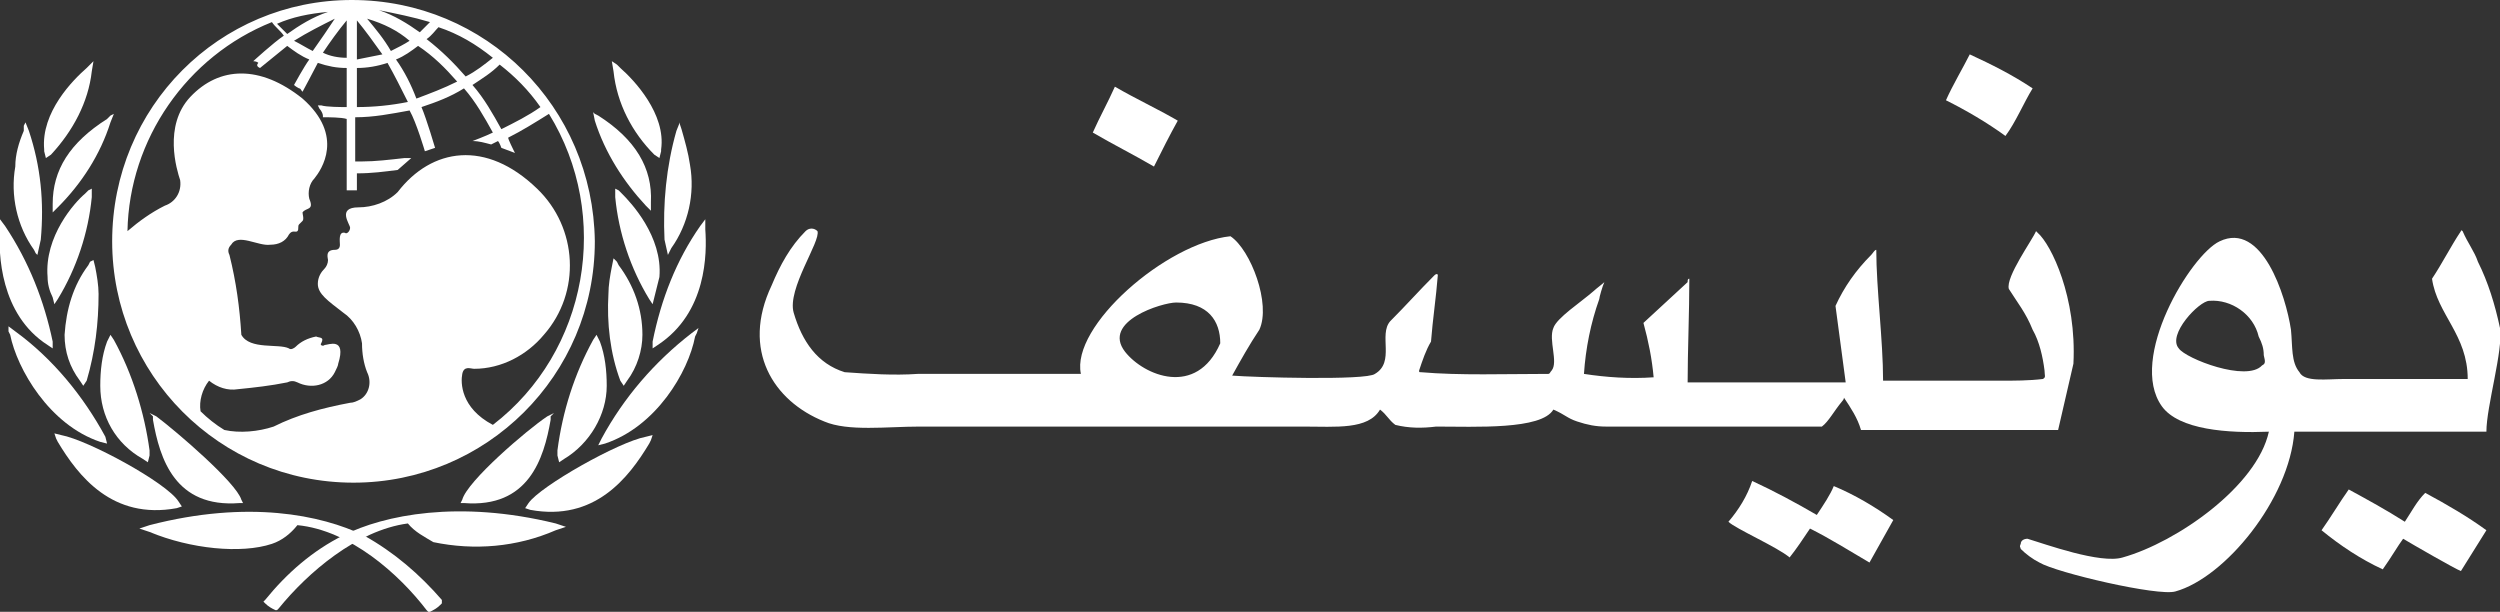<?xml version="1.0" encoding="utf-8"?>
<!-- Generator: Adobe Illustrator 25.4.1, SVG Export Plug-In . SVG Version: 6.00 Build 0)  -->
<svg version="1.1" id="Layer_1" xmlns="http://www.w3.org/2000/svg" xmlns:xlink="http://www.w3.org/1999/xlink" x="0px" y="0px"
	 viewBox="0 0 147.1 36" style="enable-background:new 0 0 147.1 36;" xml:space="preserve">
<rect x="0" y="0" width="147.1" height="36" fill="#333333" stroke="none"/>
<style type="text/css">
	.st0{fill:#FFFFFF;}
</style>
<path class="st0" d="M29,25c-1.9-1-1.9-2.5-1.8-3s0.5-0.3,0.7-0.3c1.6,0,3.1-0.8,4.1-2c2.2-2.5,2-6.3-0.4-8.6
	c-3-2.9-6.2-2.4-8.2,0.2c-0.6,0.6-1.5,0.9-2.3,0.9c-1.3,0-0.5,1-0.5,1.2s-0.2,0.4-0.3,0.3c-0.4-0.1-0.3,0.5-0.3,0.7
	s-0.1,0.3-0.3,0.3c-0.6,0-0.4,0.5-0.4,0.6c0,0.2-0.1,0.4-0.2,0.5c-0.2,0.2-0.4,0.5-0.4,0.9c0,0.6,0.6,1,1.5,1.7
	c0.6,0.4,1,1.1,1.1,1.8c0,0.6,0.1,1.2,0.3,1.7c0.3,0.6,0.1,1.3-0.4,1.6c-0.2,0.1-0.4,0.2-0.6,0.2c-1.6,0.3-3.1,0.7-4.5,1.4
	c-0.9,0.3-2,0.4-2.9,0.2c-0.5-0.3-1-0.7-1.4-1.1c-0.1-0.6,0.1-1.3,0.5-1.8c0.5,0.4,1.1,0.6,1.7,0.5c1-0.1,1.9-0.2,2.9-0.4
	c0.2-0.1,0.4-0.1,0.6,0c0.8,0.4,1.8,0.2,2.2-0.6c0.1-0.2,0.2-0.4,0.2-0.5c0.5-1.6-0.6-1.1-0.8-1.1c-0.1,0.1-0.3,0-0.2-0.1
	c0.2-0.4-0.1-0.3-0.3-0.4c-0.5,0.1-0.9,0.3-1.2,0.6c-0.1,0.1-0.3,0.2-0.4,0.1c-0.6-0.3-2.3,0.1-2.8-0.8c-0.1-1.6-0.3-3.1-0.7-4.7
	c-0.1-0.2-0.1-0.4,0.1-0.6c0.4-0.7,1.6,0.1,2.3,0c0.5,0,0.9-0.2,1.1-0.6c0.2-0.3,0.4-0.1,0.5-0.2c0.1-0.1,0-0.3,0.1-0.4
	c0.1-0.1,0.1-0.1,0.2-0.2c0.1-0.1,0-0.4,0-0.5c0.2-0.3,0.7-0.1,0.4-0.8c-0.1-0.4,0-0.9,0.3-1.2c0.4-0.5,1.8-2.5-0.7-4.7
	c-2.5-2-4.9-1.9-6.6-0.1c-1.6,1.7-0.8,4.3-0.6,4.9c0.1,0.7-0.3,1.3-0.9,1.5c-0.8,0.4-1.5,0.9-2.2,1.5C7.6,8.2,11,3.3,16,1.3
	c0.2,0.3,0.5,0.5,0.7,0.8c-0.6,0.4-1.8,1.5-1.8,1.5s0.2,0,0.3,0.1C15,3.9,15.3,4,15.3,4s1.1-0.9,1.6-1.3c0.4,0.3,0.8,0.6,1.3,0.8
	C17.9,3.9,17.3,5,17.3,5s0.1,0.1,0.3,0.2c0.1,0,0.1,0.1,0.2,0.2c0,0,0.7-1.3,0.9-1.7C19.3,3.9,19.8,4,20.4,4v2.3
	c-0.3,0-1.2,0-1.5-0.1h-0.2l0.1,0.2C18.9,6.5,19,6.7,19,6.8v0.1h0.1c0.2,0,1,0,1.3,0.1v4.2H21v-1c0.9,0,1.6-0.1,2.4-0.2l0,0l0.8-0.7
	h-0.4c-0.9,0.1-1.7,0.2-2.5,0.2c0,0-0.3,0-0.4,0V6.9c1.1,0,2.1-0.2,3.2-0.4C24.5,7.2,25,8.9,25,8.9l0.6-0.2c0,0-0.5-1.7-0.8-2.4
	c0.9-0.3,1.7-0.6,2.5-1.1C28,6,28.5,6.9,29,7.8c-0.4,0.2-1.2,0.5-1.2,0.5c0.4,0,0.7,0.1,1.1,0.2c0,0,0.2-0.1,0.4-0.2
	c0.1,0.1,0.2,0.4,0.2,0.4L30.3,9l-0.1-0.2c0,0-0.3-0.6-0.3-0.7c0.8-0.4,1.6-0.9,2.4-1.4C36,12.7,34.6,20.7,29,25 M19.3,0.7
	C18.4,1,17.6,1.5,16.9,2c-0.2-0.2-0.4-0.4-0.6-0.6C17.2,1,18.2,0.8,19.3,0.7 M18.4,3c-0.4-0.2-0.7-0.4-1.1-0.6
	c0.8-0.5,1.6-0.9,2.4-1.3C19.3,1.7,18.9,2.3,18.4,3 M20.4,1.2v2.2c-0.5,0-1-0.1-1.4-0.3C19.4,2.5,19.9,1.8,20.4,1.2 M21,4
	c0.6,0,1.2-0.1,1.8-0.3C23.2,4.4,23.6,5.2,24,6c-1,0.2-2,0.3-3,0.3V4z M21,1.2c0.5,0.6,1,1.3,1.5,2c-0.5,0.1-1,0.2-1.5,0.3V1.2z
	 M24.1,2.4C23.8,2.6,23.4,2.8,23,3c-0.4-0.7-0.9-1.3-1.4-1.9C22.6,1.4,23.4,1.8,24.1,2.4 M25.3,1.3c-0.2,0.2-0.4,0.4-0.6,0.6
	c-0.7-0.5-1.5-1-2.4-1.3C23.3,0.8,24.3,1,25.3,1.3 M26.9,4.8c-0.8,0.4-1.6,0.7-2.4,1c-0.3-0.8-0.7-1.6-1.2-2.3
	c0.5-0.2,0.9-0.5,1.3-0.8C25.5,3.3,26.2,4,26.9,4.8 M25.8,1.6C27,2,28,2.6,29,3.4c-0.5,0.4-1,0.8-1.6,1.1C26.7,3.7,26,3,25.1,2.3
	C25.4,2.1,25.6,1.8,25.8,1.6 M31.8,6.3c-0.7,0.5-1.5,0.9-2.3,1.3c-0.5-0.9-1-1.8-1.7-2.6c0.6-0.4,1.1-0.7,1.6-1.2
	C30.3,4.5,31.1,5.3,31.8,6.3 M20.7,0C12.9,0,6.6,6.3,6.6,14.2c0,7.8,6.3,14.2,14.2,14.2c7.8,0,14.2-6.3,14.2-14.2l0,0
	C34.9,6.3,28.6,0,20.7,0"/>
<path class="st0" d="M5.3,3.8L5.1,4C4.3,4.7,2.4,6.6,2.6,8.8v0.1l0.1,0.4L3,9.1C4.3,7.7,5.2,6,5.4,4.2l0.1-0.6L5.3,3.8z"/>
<path class="st0" d="M1.4,7.4v0.3C1.1,8.4,0.9,9.1,0.9,9.8C0.6,11.5,1,13.3,2,14.7l0.1,0.2L2.2,15l0.2-0.9c0.2-2.2,0-4.3-0.7-6.4
	L1.5,7.2L1.4,7.4z"/>
<path class="st0" d="M0,13.2v0.3c-0.1,1.4,0,5,2.8,6.8l0.3,0.2v-0.4c-0.5-2.4-1.4-4.7-2.8-6.8L0,12.9L0,13.2z"/>
<path class="st0" d="M0.5,19.5l0.1,0.2C1,21.7,2.9,25,5.9,26l0.4,0.1l-0.1-0.4c-1.3-2.4-3.1-4.6-5.3-6.2l-0.4-0.3L0.5,19.5z"/>
<path class="st0" d="M6.5,6.8L6.3,7c-2.2,1.4-3.2,3-3.2,5v0.5l0.3-0.3c1.4-1.4,2.5-3.1,3.1-5l0.2-0.5L6.5,6.8z"/>
<path class="st0" d="M5.2,11.2L5,11.4c-0.6,0.5-2.4,2.5-2.2,4.9c0,0.4,0.1,0.8,0.3,1.2l0.1,0.4l0.2-0.3c1.1-1.8,1.8-3.9,2-6v-0.5
	L5.2,11.2z"/>
<path class="st0" d="M5.3,15.4l-0.1,0.2c-0.9,1.2-1.3,2.6-1.4,4.1c0,1,0.3,1.9,0.9,2.7l0.2,0.3l0.2-0.3c0.5-1.7,0.7-3.4,0.7-5.1
	c0-0.5-0.1-1.1-0.2-1.6l-0.1-0.4L5.3,15.4z"/>
<path class="st0" d="M6.4,19.9l-0.1,0.2c-0.3,0.8-0.4,1.7-0.4,2.6c0,1.8,0.9,3.4,2.5,4.3l0.3,0.2l0.1-0.4v-0.3
	c-0.3-2.2-1-4.5-2.1-6.5l-0.2-0.3L6.4,19.9z"/>
<path class="st0" d="M3.3,25.8L3.4,26c1.2,2,3.2,4.6,7,3.9l0.3-0.1l-0.2-0.3c-0.7-1.1-5.3-3.6-6.9-3.9l-0.4-0.1L3.3,25.8z"/>
<path class="st0" d="M8.8,30.9L8.8,30.9l-0.6,0.2l0.6,0.2c2.4,1,5.4,1.3,7.2,0.7c0.6-0.2,1.1-0.6,1.5-1.1c3.1,0.3,6,2.9,7.6,5
	l0.1,0.1h0.1c0.2-0.1,0.4-0.2,0.6-0.4l0.1-0.1l0-0.2c-1.3-1.5-2.8-2.8-4.6-3.8C18.9,30.3,14.6,29.4,8.8,30.9"/>
<path class="st0" d="M9,24.5v0.2c0.4,2.3,1.3,5.2,5.1,4.9h0.2l-0.1-0.2c-0.3-1-3.8-4-5-4.9l-0.4-0.2L9,24.5z"/>
<path class="st0" d="M36,3.6l0.1,0.6c0.2,1.9,1.1,3.6,2.4,4.9l0.3,0.2l0.1-0.4V8.8c0.3-2.1-1.6-4.1-2.4-4.8l-0.2-0.2L36,3.6z"/>
<path class="st0" d="M40,7.2l-0.2,0.5c-0.6,2.1-0.8,4.3-0.7,6.4l0.2,0.9l0.1-0.2l0.1-0.2c1-1.4,1.4-3.2,1.1-4.9
	c-0.1-0.7-0.3-1.4-0.5-2.1L40,7.3L40,7.2z"/>
<path class="st0" d="M41.5,12.9l-0.3,0.4c-1.4,2-2.3,4.3-2.8,6.8v0.4l0.3-0.2c2.9-1.9,2.9-5.4,2.8-6.8v-0.3V12.9z"/>
<path class="st0" d="M41.1,19.3l-0.4,0.3c-2.2,1.7-4,3.8-5.3,6.2l-0.2,0.4l0.4-0.1c3-1,4.9-4.2,5.3-6.3l0.1-0.2L41.1,19.3z"/>
<path class="st0" d="M34.9,6.6L35,7.1c0.6,1.9,1.7,3.6,3,5l0.3,0.3v-0.5c0.1-2-0.9-3.7-3.1-5.1L35,6.7L34.9,6.6z"/>
<path class="st0" d="M36.2,11.1v0.5c0.2,2.1,0.9,4.2,2,6l0.2,0.3l0.1-0.4c0.1-0.4,0.2-0.8,0.3-1.2c0.2-2.4-1.7-4.4-2.2-4.9l-0.2-0.2
	L36.2,11.1z"/>
<path class="st0" d="M36.1,15.2L36,15.7c-0.1,0.5-0.2,1.1-0.2,1.6c-0.1,1.7,0.1,3.5,0.7,5.1l0.2,0.3l0.2-0.3
	c0.6-0.8,0.9-1.8,0.9-2.7c0-1.5-0.5-2.9-1.4-4.1l-0.1-0.2L36.1,15.2z"/>
<path class="st0" d="M35.1,19.7L34.9,20c-1.1,2-1.8,4.2-2.1,6.5v0.3l0.1,0.4l0.3-0.2c1.5-0.9,2.5-2.6,2.5-4.3c0-0.9-0.1-1.8-0.4-2.6
	l-0.1-0.2L35.1,19.7z"/>
<path class="st0" d="M38.4,25.6L38,25.7c-1.6,0.3-6.2,2.9-6.9,3.9l-0.2,0.3l0.3,0.1c3.8,0.7,5.8-1.9,7-3.9l0.1-0.2L38.4,25.6z"/>
<path class="st0" d="M20.2,31.5c-1.8,0.9-3.3,2.2-4.6,3.8l-0.1,0.1l0.1,0.1c0.2,0.2,0.4,0.3,0.6,0.4h0.1l0.1-0.1
	c1.7-2.1,4.6-4.6,7.6-5c0.4,0.5,1,0.8,1.5,1.1c2.4,0.5,4.9,0.3,7.2-0.7l0.6-0.2l-0.6-0.2C27,29.4,22.6,30.3,20.2,31.5"/>
<path class="st0" d="M32.6,24.3l-0.4,0.2c-1.2,0.8-4.7,3.8-5,4.9l-0.1,0.2h0.2c3.8,0.3,4.7-2.6,5.1-4.9v-0.2L32.6,24.3z"/>
<path class="st0" d="M119.6,5.2c-1.2-0.8-2.4-1.4-3.7-2c-0.4,0.8-1,1.8-1.4,2.7c1.2,0.6,2.4,1.3,3.5,2.1
	C118.6,7.2,119.1,6,119.6,5.2"/>
<path class="st0" d="M69.3,7.1c-1.2-0.7-2.5-1.3-3.7-2c-0.4,0.9-0.9,1.8-1.3,2.7c1.2,0.7,2.4,1.3,3.6,2C68.4,8.8,68.8,8,69.3,7.1"/>
<path class="st0" d="M66.2,20.7c-1.4-1.8,2.2-2.9,3-2.9c1.9,0,2.6,1.1,2.6,2.4C70.4,23.4,67.3,22.1,66.2,20.7 M108.4,23.6
	c0,0,0.1-0.1,0.1-0.2c0.4,0.6,0.8,1.2,1,1.9h11.6c0.3-1.3,0.6-2.6,0.9-3.9c0.2-3.9-1.3-7-2.1-7.7l-0.1-0.1c-0.2,0.5-1.8,2.7-1.6,3.4
	c0.5,0.8,1,1.4,1.4,2.4c0.4,0.7,0.6,1.6,0.7,2.4c0,0.3,0.1,0.4-0.1,0.5c-0.8,0.1-1.7,0.1-2.5,0.1h-6.9c0-2.4-0.4-5.4-0.4-7.7
	c-0.1,0-0.2,0.2-0.3,0.3c-0.9,0.9-1.6,1.9-2.1,3c0.2,1.5,0.4,3,0.6,4.5h-9.3c0-1.8,0.1-4.1,0.1-6.1c-0.1,0-0.1,0.1-0.1,0.2L96.7,19
	c0.3,1.1,0.5,2.1,0.6,3.2c-1.4,0.1-2.8,0-4.1-0.2c0.1-1.5,0.4-3,0.9-4.4c0-0.1,0.2-0.8,0.3-1c-0.1,0.1-0.5,0.4-0.6,0.5
	c-0.8,0.7-2.2,1.6-2.4,2.2c-0.3,0.7,0.3,2-0.1,2.5c-0.1,0.1-0.1,0.2-0.2,0.2c-2.5,0-5.2,0.1-7.5-0.1c-0.1,0-0.1,0-0.1-0.1
	c0.2-0.6,0.4-1.2,0.7-1.7c0.1-1.3,0.3-2.6,0.4-3.9c0-0.1-0.1-0.1-0.2,0c-0.9,0.9-1.7,1.8-2.6,2.7c-0.7,0.8,0.3,2.4-0.9,3.1
	c-0.5,0.4-7.2,0.2-8.4,0.1c0.5-0.9,1-1.8,1.6-2.7c0.7-1.5-0.5-4.7-1.7-5.5c-3.8,0.4-9.4,5.3-8.8,8.1H54c-1.4,0.1-2.9,0-4.3-0.1
	c-1.6-0.5-2.5-1.8-3-3.5c-0.4-1.4,1.6-4.2,1.4-4.8c-0.2-0.2-0.5-0.2-0.7,0l0,0c-0.9,0.9-1.5,2-2,3.2c-1.8,3.8,0.1,6.8,3.1,8
	c1.4,0.6,3.7,0.3,5.6,0.3h22.6c1.9,0,3.8,0.2,4.5-1c0.4,0.3,0.5,0.6,0.9,0.9c0.8,0.2,1.6,0.2,2.4,0.1c2.3,0,6.2,0.2,6.9-1
	c0.7,0.3,0.8,0.5,1.4,0.7s1.1,0.3,1.7,0.3h12.7C107.6,24.8,107.9,24.2,108.4,23.6"/>
<path class="st0" d="M133.1,21.5c-0.9,1-4.5-0.4-4.9-1c-0.7-0.8,1.2-2.8,1.8-2.8c1.3-0.1,2.6,0.8,2.9,2.1c0.2,0.4,0.3,0.7,0.3,1.1
	C133.3,21.3,133.3,21.4,133.1,21.5 M147.1,19.3c-0.3-1.4-0.7-2.7-1.3-3.9c-0.2-0.6-0.6-1.1-0.9-1.8c0,0-0.1-0.1-0.1,0
	c-0.6,0.9-1.1,1.9-1.7,2.8c0.3,2.1,2.1,3.3,2.1,5.9h-7.3c-1,0-2.3,0.2-2.6-0.4c-0.5-0.6-0.4-1.5-0.5-2.5c-0.3-2-1.7-6.4-4.2-5.2
	c-1.7,0.8-5.4,6.9-3.4,9.7c1,1.4,3.9,1.6,6.3,1.5l0,0c-0.7,3.2-5.4,6.5-8.6,7.4c-1.3,0.4-4.6-0.8-5.6-1.1c-0.2,0-0.4,0.1-0.4,0.3
	l0,0c-0.1,0.2,0,0.2,0,0.3c0.3,0.3,0.7,0.6,1.1,0.8c1,0.6,7,2,8,1.7c2.9-0.8,6.7-5.4,7-9.4h11.3C146.3,23.9,147.3,20.6,147.1,19.3"
	/>
<path class="st0" d="M106.9,30.3c-1.2-0.7-2.5-1.4-3.8-2c-0.3,0.9-0.8,1.7-1.4,2.4c0.4,0.4,2.9,1.5,3.6,2.1c0.4-0.5,0.8-1.1,1.2-1.7
	c1.2,0.6,2.3,1.3,3.5,2c0.4-0.7,1-1.8,1.4-2.5c-1.1-0.8-2.3-1.5-3.5-2C107.7,29.1,107.3,29.7,106.9,30.3"/>
<path class="st0" d="M141.5,30.7c-1.1-0.7-2.2-1.3-3.3-1.9c-0.5,0.7-1.1,1.7-1.6,2.4c1.1,0.9,2.3,1.7,3.6,2.3
	c0.5-0.7,0.9-1.4,1.2-1.8c0.5,0.3,3.1,1.8,3.4,1.9c0.5-0.8,1-1.6,1.5-2.4c-1.1-0.8-2.3-1.5-3.6-2.2
	C142.2,29.5,141.9,30.1,141.5,30.7"/>
<polygon class="st0" points="117.1,0.3 117.1,0.3 117.1,0.3 "/>
</svg>
